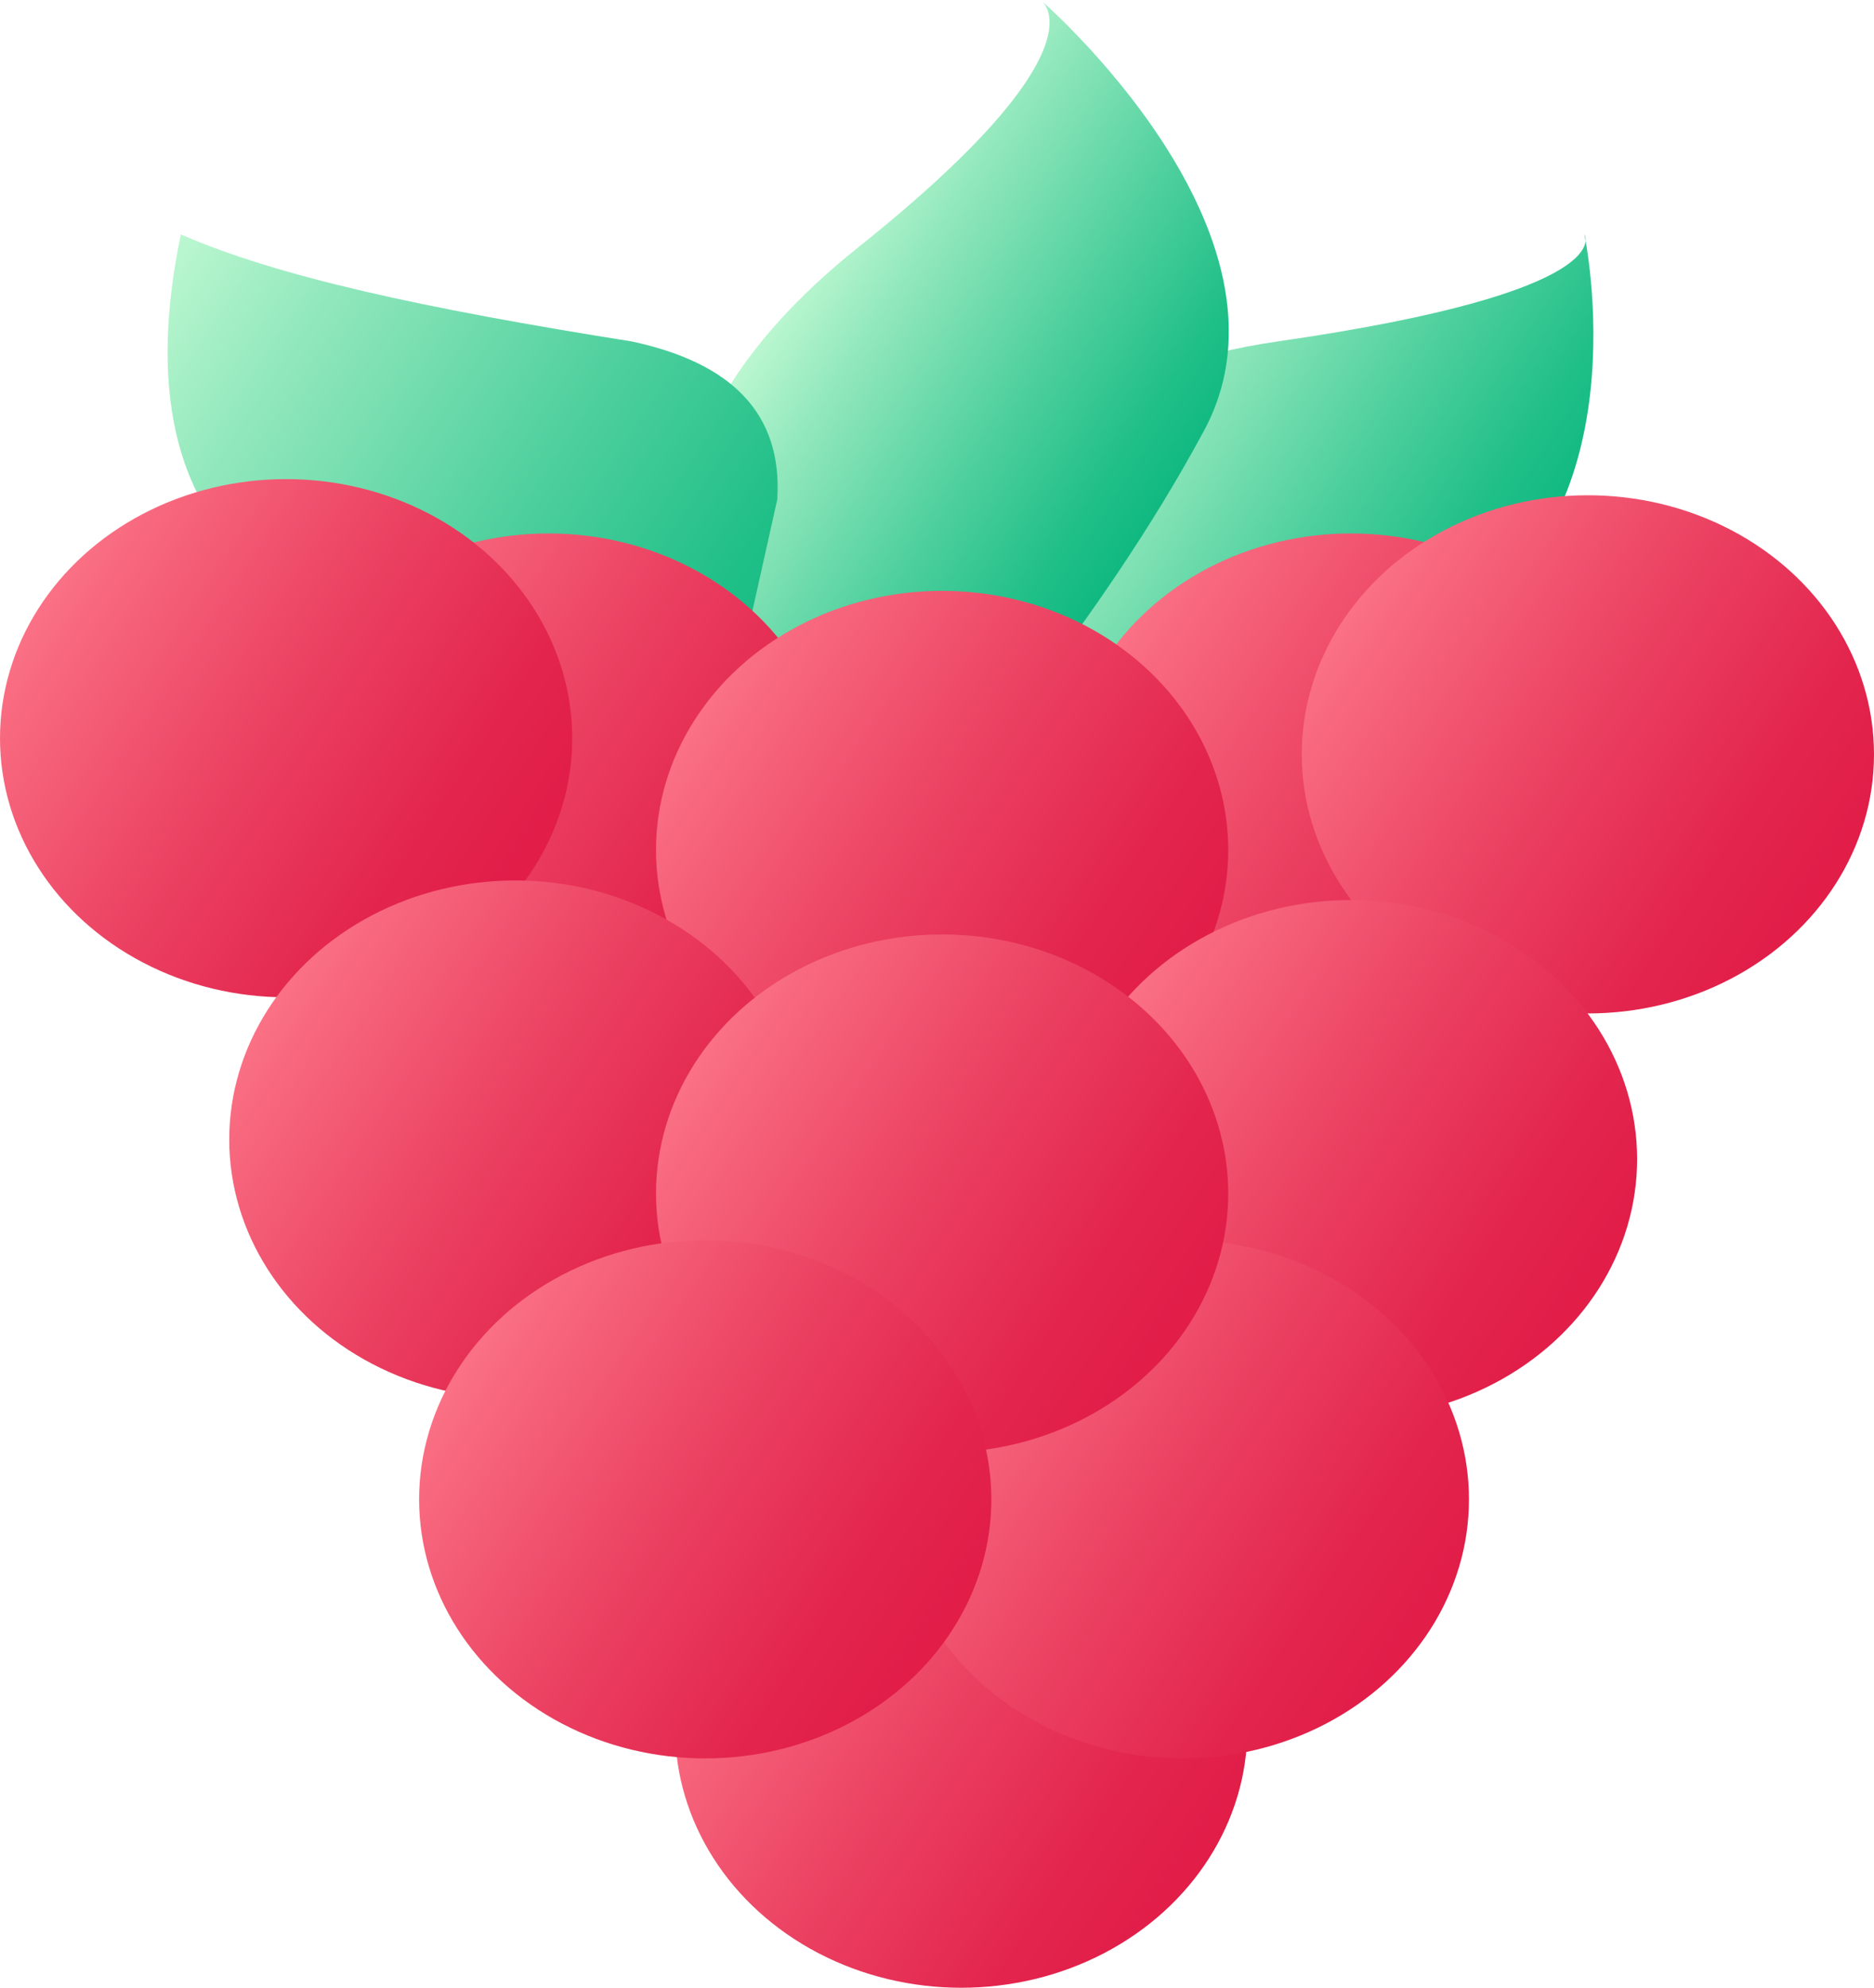 <?xml version="1.0" encoding="UTF-8"?>
<svg id="a" data-name="Layer 1" xmlns="http://www.w3.org/2000/svg" xmlns:xlink="http://www.w3.org/1999/xlink" viewBox="0 0 30.181 32">
  <defs>
    <linearGradient id="b" x1="17.888" y1="5.336" x2="24.267" y2="9.563" gradientUnits="userSpaceOnUse">
      <stop offset="0" stop-color="#bbf7d0"/>
      <stop offset=".2" stop-color="#93e8bd"/>
      <stop offset=".584" stop-color="#4dcf9d"/>
      <stop offset=".86" stop-color="#20bf88"/>
      <stop offset="1" stop-color="#10b981"/>
    </linearGradient>
    <linearGradient id="c" x1="12.946" y1="4.404" x2="18.678" y2="8.202" xlink:href="#b"/>
    <linearGradient id="d" x1="2.659" y1="4.156" x2="12.764" y2="10.852" xlink:href="#b"/>
    <linearGradient id="e" x1="18.024" y1="10.285" x2="25.492" y2="15.234" gradientUnits="userSpaceOnUse">
      <stop offset="0" stop-color="#fb7185"/>
      <stop offset=".06" stop-color="#f86a80"/>
      <stop offset=".467" stop-color="#eb4061"/>
      <stop offset=".786" stop-color="#e3264e"/>
      <stop offset=".977" stop-color="#e11d48"/>
    </linearGradient>
    <linearGradient id="f" x1="21.839" y1="9.67" x2="29.308" y2="14.619" xlink:href="#e"/>
    <linearGradient id="g" x1="5.101" x2="12.569" y2="15.234" xlink:href="#e"/>
    <linearGradient id="h" x1=".874" y1="9.409" x2="8.342" y2="14.359" xlink:href="#e"/>
    <linearGradient id="i" x1="11.747" y1="25.355" x2="19.215" y2="30.304" xlink:href="#e"/>
    <linearGradient id="j" x1="11.439" y1="11.208" x2="18.908" y2="16.157" xlink:href="#e"/>
    <linearGradient id="k" x1="18.024" y1="16.186" x2="25.492" y2="21.135" xlink:href="#e"/>
    <linearGradient id="l" x1="4.566" y1="15.871" x2="12.035" y2="20.82" xlink:href="#e"/>
    <linearGradient id="m" x1="15.316" y1="21.663" x2="22.785" y2="26.612" xlink:href="#e"/>
    <linearGradient id="n" x1="11.439" y1="16.74" x2="18.908" y2="21.689" xlink:href="#e"/>
    <linearGradient id="o" x1="7.624" y1="21.663" x2="15.092" y2="26.612" xlink:href="#e"/>
  </defs>
  <path d="m15.576,10.42s-.558-4.123,4.999-4.923c5.557-.8,4.942-1.723,4.942-1.723,0,0,.999,4.697-2.249,6.359-3.248,1.662-7.692.287-7.692.287Z" style="fill: url(#b);"/>
  <path d="m11.24,9.969s-1.477-2.749,2.585-5.99c4.061-3.241,2.935-3.979,2.935-3.979,0,0,4.341,3.754,2.631,6.933-1.71,3.179-4.171,5.908-4.171,5.908l-3.979-2.872Z" style="fill: url(#c);"/>
  <path d="m5.907,9.928s-4.185-.451-2.995-6.154c1.552.677,3.89,1.188,7.263,1.723,1.589.339,2.432,1.147,2.343,2.544l-1.072,4.8-5.538-2.913Z" style="fill: url(#d);"/>
  <ellipse cx="21.758" cy="12.759" rx="4.608" ry="4.171" style="fill: url(#e);"/>
  <ellipse cx="25.573" cy="12.144" rx="4.608" ry="4.171" style="fill: url(#f);"/>
  <ellipse cx="8.835" cy="12.759" rx="4.608" ry="4.171" style="fill: url(#g);"/>
  <ellipse cx="4.608" cy="11.884" rx="4.608" ry="4.171" style="fill: url(#h);"/>
  <ellipse cx="15.481" cy="27.829" rx="4.608" ry="4.171" style="fill: url(#i);"/>
  <ellipse cx="15.173" cy="13.683" rx="4.608" ry="4.171" style="fill: url(#j);"/>
  <ellipse cx="21.758" cy="18.66" rx="4.608" ry="4.171" style="fill: url(#k);"/>
  <ellipse cx="8.3" cy="18.345" rx="4.608" ry="4.171" style="fill: url(#l);"/>
  <ellipse cx="19.05" cy="24.137" rx="4.608" ry="4.171" style="fill: url(#m);"/>
  <ellipse cx="15.173" cy="19.214" rx="4.608" ry="4.171" style="fill: url(#n);"/>
  <ellipse cx="11.358" cy="24.137" rx="4.608" ry="4.171" style="fill: url(#o);"/>
</svg>